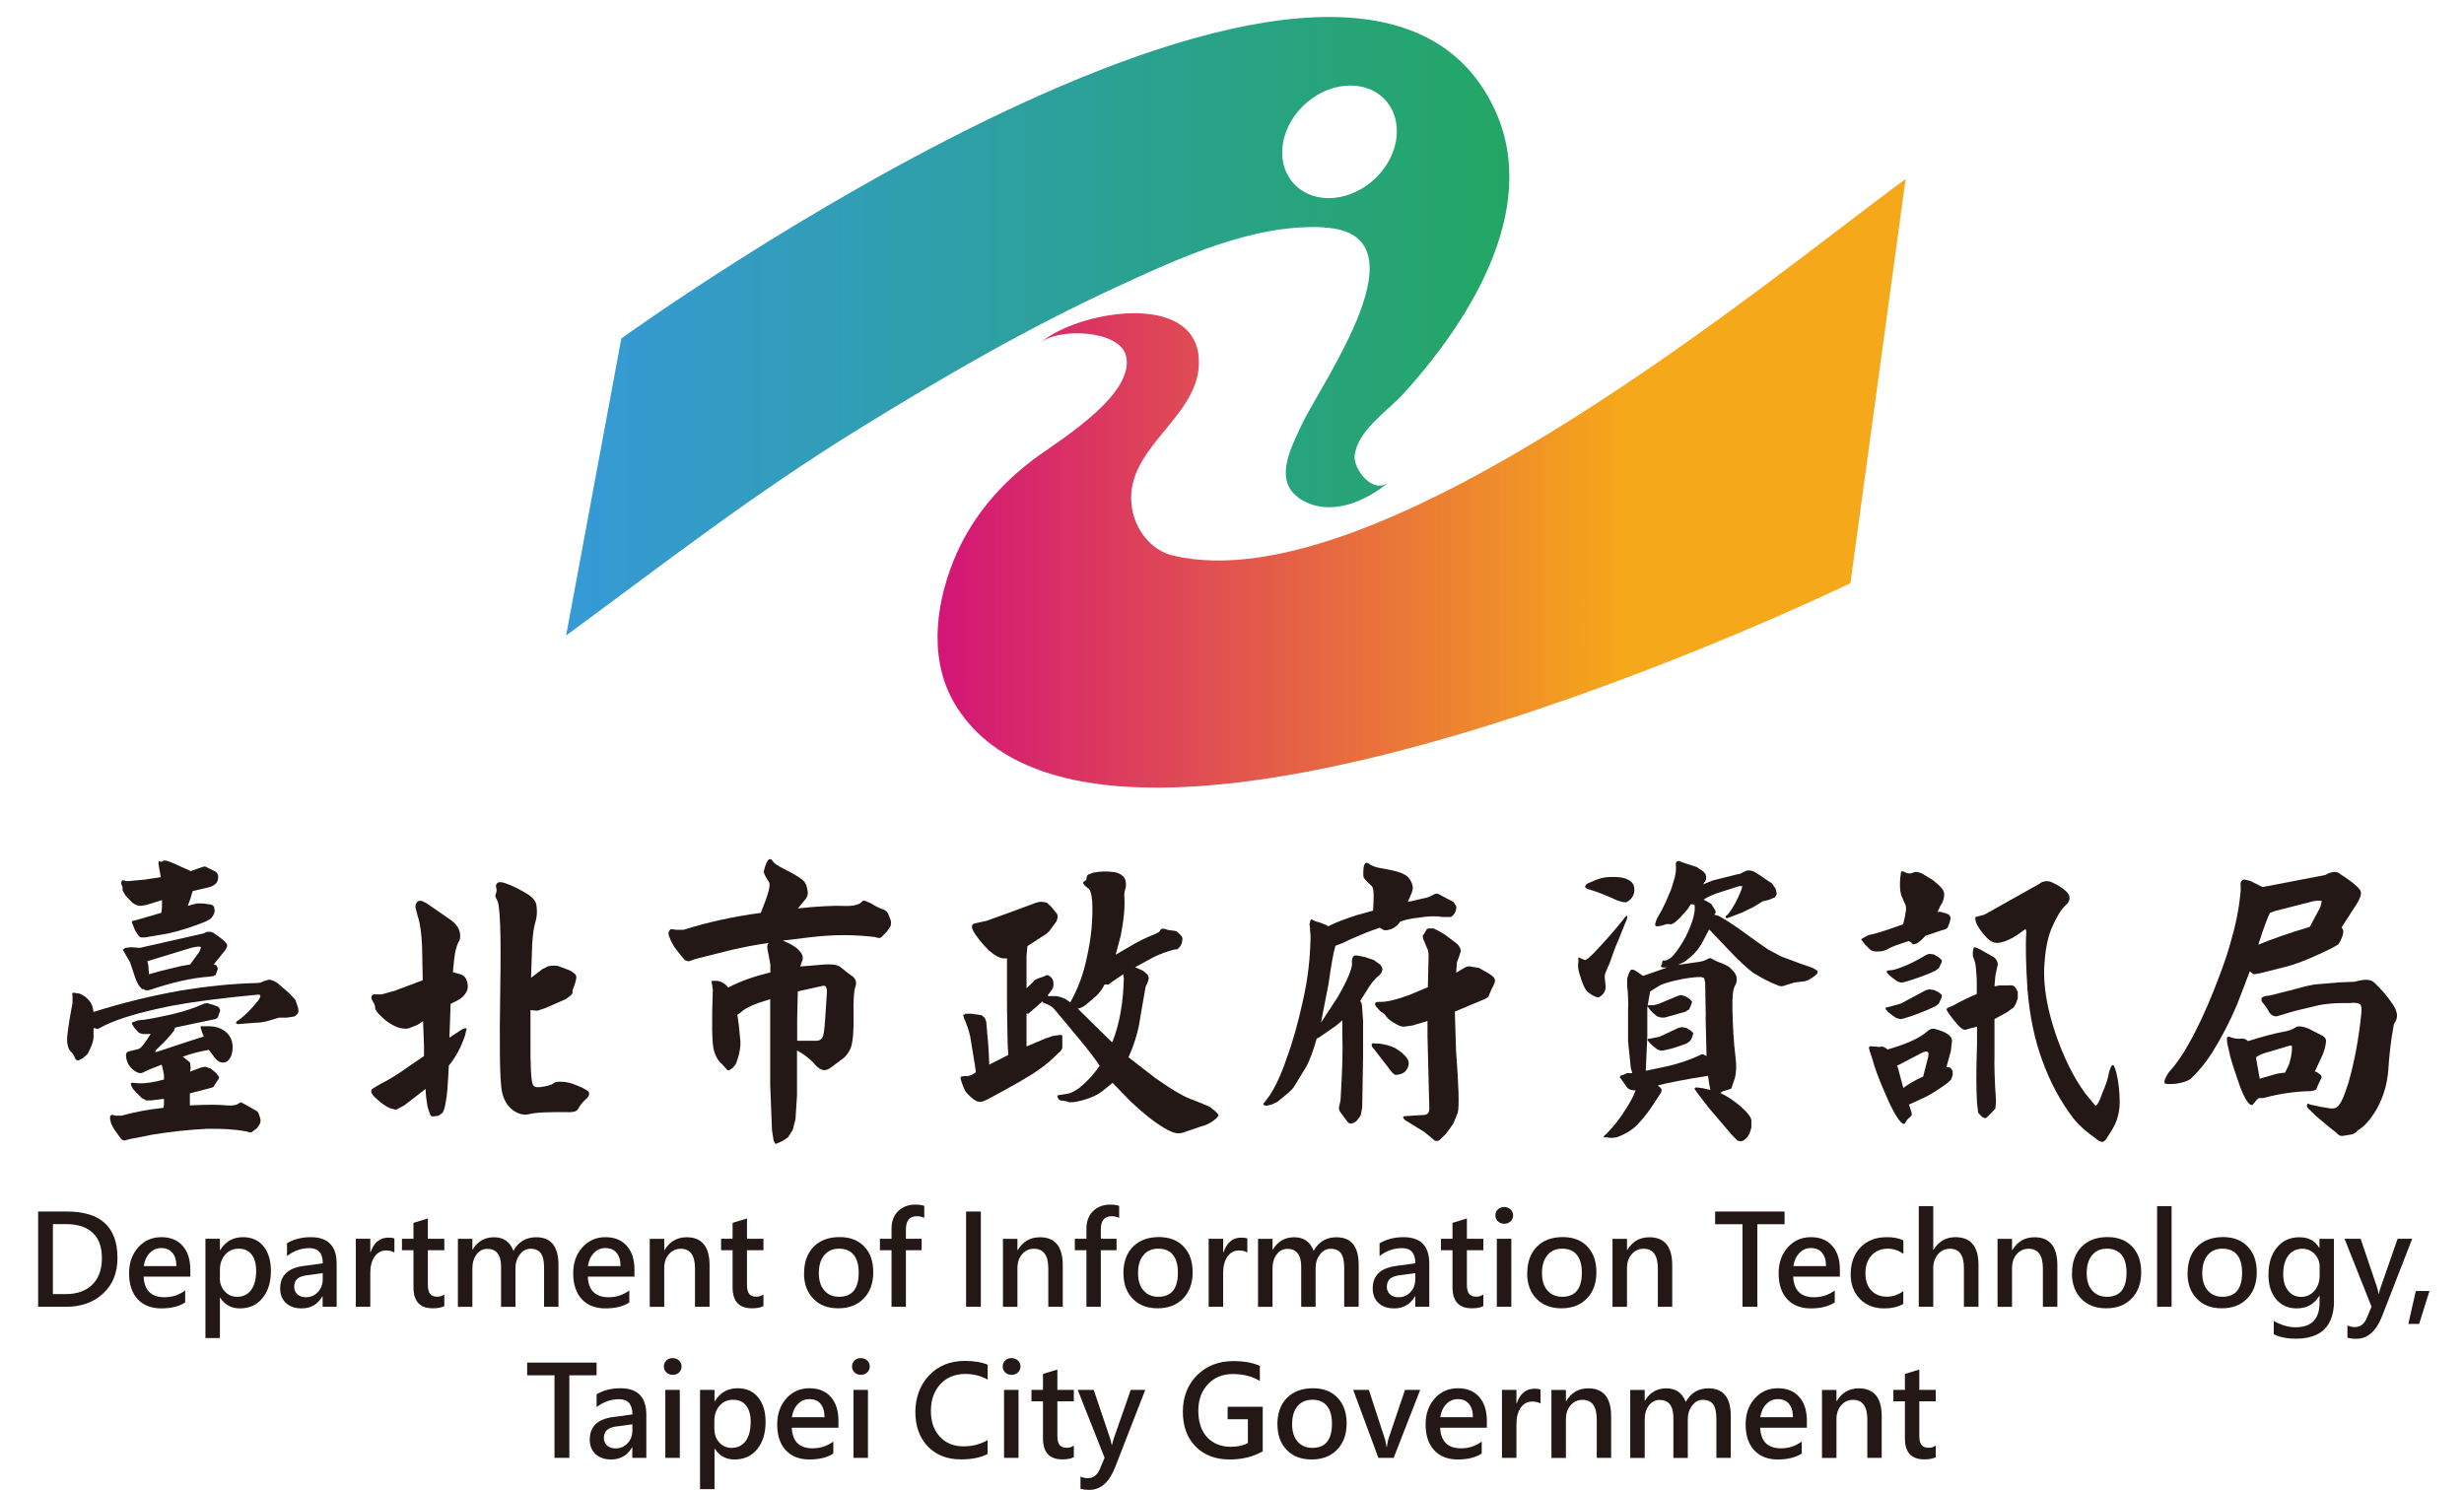 <?xml version="1.0" encoding="UTF-8"?>
<svg id="_圖層_1" data-name="圖層 1" xmlns="http://www.w3.org/2000/svg" xmlns:xlink="http://www.w3.org/1999/xlink" viewBox="0 0 273.95 165.66">
  <defs>
    <style>
      .cls-1 {
        fill: url(#linear-gradient-2);
      }

      .cls-2 {
        fill: #231815;
      }

      .cls-3 {
        fill: url(#linear-gradient);
      }
    </style>
    <linearGradient id="linear-gradient" x1="104.23" y1="53.76" x2="211.86" y2="53.76" gradientUnits="userSpaceOnUse">
      <stop offset="0" stop-color="#d31577"/>
      <stop offset=".71" stop-color="#f5a819"/>
    </linearGradient>
    <linearGradient id="linear-gradient-2" x1="62.93" y1="36.3" x2="167.8" y2="36.3" gradientUnits="userSpaceOnUse">
      <stop offset="0" stop-color="#369ad7"/>
      <stop offset="1" stop-color="#23a664"/>
    </linearGradient>
  </defs>
  <g>
    <path class="cls-2" d="M8.05,110.68c-.03-.13-.03-.23.07-.3l.7.1c.44.17.84.44,1.14.84.23.27.37.67.43,1.21,3.28-1.04,6.5-1.81,9.68-2.38,2.85-.47,5.66-.77,8.44-.84.33,0,.6-.07.77-.2l.6-.17c.27,0,.6.13.97.37l.74.64.54.47.7.74.27.77c.1.3.1.54.03.7-.1.17-.23.3-.4.4l-.84.13h-.87l-1.24.37c-.5.13-.97.2-1.44.2l-1.61.13c-.23.03-.4.03-.47-.07s.03-.23.34-.4c.67-.5,1.41-1.24,2.11-2.14.17-.23.27-.43.23-.54-.04-.1-.17-.13-.37-.1-3.88.37-7.03.77-9.54,1.24-3.28.67-5.76,1.37-7.4,2.18l-.77.4-.33-.1h-.13v1.07c-.03.3-.13.7-.37,1.21l-.3.6-.5.44-.5.27c-.17.03-.3-.07-.37-.23-.1-.27-.27-.57-.57-.84-.2-.27-.3-.64-.33-1.07-.03-.54.17-1.98.6-4.25v-.84ZM19.3,114.66c-.47.64-1.14,1.34-1.97,2.11l-.1.2h.2l3.52-1.17,1.71-.54-.17-.4-.2-.64c.03-.1.1-.13.2-.1h.57c.7-.03,1.34.13,1.84.47.57.4.87.9.94,1.51.07.44,0,.9-.13,1.31-.2.44-.47.7-.8.74-.33.03-.6-.07-.9-.37l-.8-1.04c-.94.17-1.91.4-2.91.77l.13.07.7.57.07.57-.07.44,1.27-.47.43-.07.6.2.6.5.33.44c.03.1-.07.27-.3.57l-.27.44c0,.1-.2.17-.6.27l-2.08.54v1.34c1.84-.1,3.21-.1,4.15,0,.5.03.84,0,1.14-.13l.37-.23.57.3,1,.57c.23.1.37.23.44.44l.17.54c.03.23.03.4-.07.57l-.3.47-.5.37c-.1.1-.2.13-.34.1l-.3-.1c-1.47-.27-2.95-.33-4.42-.3-2.08.1-4.08.33-6.03.64l-2.54.5-.64.17-.3-.13-.37-.5-.5-.7-.27-.54-.13-.47v-.4l.23-.13.44.1h.6c1.44-.4,2.98-.7,4.65-.87l.07-.3v-.7l-1.41.17h-.57l-.5-.27-.57-.57-.4-.44-.2-.4c-.1-.23,0-.3.34-.27.6.1,1.41.07,2.51-.17l.8-.2v-.54l-.2-.94-.07-.17-1.37.54-.7.33c-.3.17-.7.03-1.21-.4-.34-.33-.54-.7-.64-1.17-.1-.47,0-.7.27-.77l1.07-.27c.23-.03.63-.5,1.17-1.37l.2-.3h-.8c-.27-.03-.47-.1-.6-.23l-.44-.5-.2-.33c-.07-.1-.07-.2,0-.23l.64-.23c.7-.03,1.94-.27,3.75-.67,1.41-.33,2.61-.74,3.65-1.21l.3-.03.7.2.57.23.17.37-.27.77c-.07.13-.27.23-.63.27l-4.12.87-.17.47ZM21.15,96.88l1.27-.44.37-.1,1.2.6c.17.13.27.33.27.57,0,.3-.07.5-.2.67-.2.23-.47.4-.8.47l-1.84.44-.27.9-.27.74,1-.27h.74l.63.1c.27,0,.44.1.54.27l.07.33v.23l-.07.23-.17.3-.23.27-.5.27c-1.57.64-2.98,1.07-4.19,1.34l-2.58.44h-.37c-.17.03-.44-.23-.77-.87l-.33-.84.1-.13.44-.1,2.75-.8.07-.67v-.74l-1.74.54-.63.1c-.34,0-.64-.13-.94-.37l-.74-.77c-.23-.37-.37-.6-.34-.74.03-.17,0-.33-.13-.5v-.27l.1-.2h.17l.2.1h.3l1.81-.17,1.81-.27-.2-1.11c-.1-.5-.07-.74.1-.64.1.07.23.03.4-.07.1-.1.43,0,1,.23l1.94.87.03.03ZM23.69,103.71c1,.67,1.54,1.11,1.57,1.41,0,.23-.2.57-.57.97l-.94,1.17h.07l.27.1.13.37-.13.37-.1.3-.23.13-.47.07c-1.91.13-4.18.64-6.73,1.51h-.4l-.2-.13c-.13.03-.2.03-.23-.07l-.13-.13-.17-.2-.13-.27-.07-.1-.2-.5-.57-1.71-.64-1.1c-.17-.23-.17-.37-.07-.37l.2-.13.6-.07,1,.07,7.1-1.61c.4-.23.77-.23,1.04-.07ZM16.39,106.89l.1.47.07.97,1.34-.37,2.24-.54,1-.17,1.04-1.44.17-.47c-.1-.13-.47-.1-1.14.07l-4.82,1.47Z"/>
    <path class="cls-2" d="M49.26,123.7l-.5.37-.57.07c-.2.03-.33-.07-.37-.23l-.27-.77-.17-1.11-.07-.94-2.38,1.84-.9.47-.67-.17c-.54-.23-1.07-.64-1.71-1.24-.43-.44-.5-.74-.17-.97l.74-.44c1-.5,2.11-1.17,3.35-2.08l1.57-1.07v-1.17l-.1-2.71-.6.4-1,.4c-.47.1-1.01,0-1.51-.23-.54-.27-1.04-.6-1.41-.97-.5-.44-.77-.8-.8-1.04-.03-.3-.1-.54-.27-.74l-.17-.4.07-.3.23-.1h.87l1.44-.4,3.11-1.17-.07-3.75c-.07-1.41-.2-2.54-.5-3.42l-.23-.9v-.3c.1-.3.23-.44.47-.47.13-.03.37.07.74.27l2.81,1.94c.77.6,1.07,1.31.9,2.14-.3.44-.54,1.24-.64,2.31l-.13,1.27,1,.3c.3.17.5.4.6.8.1.44.07.8-.07,1.07-.23.44-.57.77-1.04,1l-.74.37-.13,3.75,1.17-.77c.4-.27.64-.33.74-.23l-.17.74c-.43,1.31-1.04,2.44-1.81,3.38-.1,2.14-.2,3.48-.34,4.02-.07.5-.17.9-.33,1.17ZM55.25,100.06c-.17-.3-.23-.5-.13-.64.1-.23.13-.5.03-.8-.03-.17,0-.33.2-.47.17-.1.47-.07.94.1.64.23,1.41.6,2.24,1.1.7.4,1.04.84,1.11,1.31.1.7.07,1.31-.13,1.94-.17.54-.27,1.34-.34,2.38l-.13,3.75,1.27-.97.67-.33c.5-.07.87-.07,1.11,0l1.24.47c.37.2.6.37.7.54.1.2.03.57-.17,1.14-.17.37-.23.6-.2.77.03.17-.23.4-.8.77l-2.21.97-.9.3-.77-.07v3.08c-.03,3.18.07,4.96.3,5.26.1.2.37.27.77.23.74-.1,1.24-.23,1.44-.4.2-.17.54-.23.97-.2.44,0,1.04.13,1.74.43.84.34,1.27.6,1.3.84s-.1.44-.33.64c-.34.3-.64.64-.87,1.07-.13.27-.44.4-.9.4-2.38-.03-3.92.03-4.59.23-.64.13-1.21-.03-1.81-.47-.6-.47-1.04-1.17-1.21-2.14-.23-1.34-.27-5.09-.17-11.32.1-6.06,0-9.38-.37-9.91Z"/>
    <path class="cls-2" d="M79.12,109.34v-.27h.63c.4.07.74.23,1.04.54l.17.2c1.34-.7,2.88-1.24,4.65-1.67h.04v-.87l-.17-.97c-.17-.74-.23-1.14-.13-1.24l.1-.2c-1.44.2-2.85.47-4.25.8l-3.85.97-.77.27-.44-.13-.5-.6-.67-.87-.37-.67-.23-.57c-.07-.23-.07-.4.04-.54.1-.17.17-.23.23-.2l.57.07h.8c2.65-.84,5.49-1.47,8.57-1.88.77-1.88,1.11-2.98.94-3.38-.44-.67-.64-1.11-.6-1.24.27-1.14.57-1.57.9-1.27.2.37.67.67,1.34,1,1.07.54,1.74.94,2.08,1.24.3.23.47.64.54,1.14.1.44-.03.8-.37,1.17l-.7.84c2.24-.23,3.98-.33,5.22-.27.74.03,1.3-.07,1.71-.3.17-.2.34-.3.47-.3l.77.33c.34.23.77.47,1.27.64.3.1.5.27.6.5l.27.7c.07.27.07.5-.04.74l-.4.57-.57.57c-.1.1-.23.13-.4.1l-.4-.1c-2.24-.27-4.52-.27-6.86,0l-3.32.4.67.3c.6.3.97.57,1.2.87.3.3.4.64.34.94l-.27.77,2.85-.23c.87-.03,1.41.07,1.71.37l.97.77c.27.13.47.33.6.57.1.23.1.5,0,.8-.17.4-.23,1.47-.2,3.15.03,1.74-.07,2.98-.33,3.68-.23.5-.54.94-1.04,1.27l-1.17.87c-.37.27-.7.34-.97.23-.37-.13-.67-.4-.97-.8-.5-.5-1.11-.97-1.81-1.34v5.02l-.17,2.64-.3,1.17-.54.84-.6.4-.7.3c-.1.07-.2-.1-.3-.43l-.17-1.07-.2-5.06v-9.51l-1.27.4c-1.04.37-1.74.77-2.11,1.17l-.27.13.17,1.27.17,1.74c.03.5-.07,1.17-.3,1.91l-.2.57-.33.43-.4.27c-.13.03-.23,0-.33-.13l-.54-.6c-.44-.37-.7-.9-.87-1.54-.2-.9-.23-3.11-.1-6.66l-.1-.74ZM91.94,110.31c0-.27-.03-.47-.13-.6-.1-.1-.23-.13-.4-.07l-2.71.6-.07,3.11v2.38h2.18c.23,0,.47-.1.63-.37.13-.23.23-.9.3-2.01l.2-3.05Z"/>
    <path class="cls-2" d="M107.17,113.15c-.1-.27-.13-.37-.03-.33.1.03.17,0,.2-.1h.63l1.17.17.34.3.17.4.24,2.78.1,2.01,2.11-1.07-.07-1.27-.07-3.95v-5.52h-.33c-.47,0-1-.3-1.67-.87-.8-.8-1.41-1.54-1.78-2.24-.23-.47-.13-.74.3-.8l1.21-.27,2.24-.8,3.15-1.17c.3-.1.57-.17.8-.13l.5.07.5.47.6.74c.17.23.13.54-.03.9l-.64.87c-.17.27-.47.54-.94.8l-1.64,1.07-.1,1.1v3.58l.74-.7.2-.23.37-.17.67-.23c.23-.17.4-.17.57-.03l.24.2.13.23.07.23v.4l-.07.33-.37.5-.2.27.1.07h.57c.27-.03.71.07,1.27.3l.57.4c.84-1.47,1.47-3.15,1.84-4.96.5-2.21.7-4.32.6-6.29-.07-.77-.2-1.27-.43-1.41l-.37-.3-.2-.27c-.03-.13.04-.23.2-.27.1-.03.17-.17.17-.33.03-.17.07-.3.17-.37l.6-.23c.74-.13,1.47-.17,2.14-.07.44.03.74.17.97.33.2.17.37.3.43.54.1.37.1.7,0,1.07-.1.23-.13.54-.1.9.07,1.14-.07,2.54-.4,4.22l-.57,2.14,1.27-.74c1.27-.77,2.28-1.24,2.91-1.47l.63-.3.24-.33c.1-.1.37-.07.8.1l.6.07.33.07.47.44c.13.17.2.3.17.47l-.07.43-.2.37-.3.3h-.27c-.87.23-1.67.5-2.51.94l-1.91,1.04.9.4.5.44.13.37-.13.47-.23.5-.57,3.25c-.17,1.34-.57,2.85-1.27,4.45l-.07.13,2.98,2.31c1.94,1.37,3.35,2.18,4.22,2.44l1.81.74c.4.3.74.57.97.87.1.13-.04.3-.37.57-.43.37-.97.64-1.64.8l-1.57.54c-.4.17-.8.23-1.1.17-.37-.07-.84-.27-1.37-.6-1.07-.64-2.31-1.61-3.78-3.01l-1.91-1.98-1.2.97c-.67.5-1.61.87-2.71,1.1l-.37.07h-.3c-.17.03-.33.03-.47-.07l-.57-.1c-.2.03-.34-.07-.43-.23-.13-.23-.13-.37.03-.37l1.07-.17c.44-.1.8-.33,1.2-.6.87-.7,1.64-1.51,2.31-2.51-.54-.8-1.31-1.81-2.31-3.01l-2.71-3.25c-.24-.3-.6-.5-1.07-.67-.17-.03-.23-.1-.27-.23l-.44.4-.8.7-.33.27h-.2v3.65l2.14-.9.8-.27.74-.1c.13-.03.23,0,.3.1v1.14c.03.3-.13.54-.44.77-.7.7-1.41,1.34-2.17,1.84-1.01.74-2.85,1.77-5.46,3.18-.54.3-.9.44-1.21.4-.37-.07-.77-.37-1.27-.9-.2-.17-.4-.57-.63-1.24-.13-.37-.17-.57-.07-.67l.47-.07c.2.07.5,0,.9-.23l.27-.17v-.03l-.13-.9-.5-3.05c-.17-.74-.4-1.41-.71-2.08ZM124.95,108.83l-.07-.5-1.27.87-.37.27h-.43c-.3.6-.64,1.04-1.04,1.37l-1.01.87c-.33.27-.63.4-.94.44l2.14,2.11,1.68,1.64.1-.2c.74-1.91,1.14-4.22,1.21-6.86Z"/>
    <path class="cls-2" d="M145.66,103.31l-.07-.54.1-.4c.04-.13.1-.17.2-.1l.44.2.47.13.74.3.13.1c.77-.4,1.81-.8,3.18-1.24l1.81-.5c.1-1.54.1-2.44-.13-2.71-.63-.57-.94-.94-.94-1.04-.07-1.24.1-1.74.54-1.51.33.27.84.47,1.57.57,1.17.2,1.94.4,2.38.64.37.17.64.44.87.94.17.4.17.77-.03,1.21l-.4.94,1.57-.37.5-.1.37-.13.44-.23c.2-.1.34-.13.5-.07l1.71.9.3.47c.04.23-.03.5-.2.8-.17.27-.34.4-.5.4h-.77c-.8-.13-1.74-.1-2.68.07-.74.07-1.41.2-2.08.44l-.3.37c-.3.27-.6.47-.97.54-.33.1-.6.07-.77-.1l-.24-.13c-1.41.47-2.81,1.07-4.22,1.74l-.7.27c-.24.74-.47,2.14-.77,4.22l-.84,4.32,1.84-2.81c1.07-1.84,1.57-3.08,1.61-3.68-.03-.4,0-.67.1-.8.1-.17.23-.2.47-.17l.87.17.97.33.7.5c.17.17.27.37.27.54-.04.3-.17.5-.33.64-.57.44-1.01,1.04-1.41,1.71l-.74,1.17c.1.1.17.23.2.47l.13,1.74v3.88l-.1,5.76-.17.87-.34.47c-.17.23-.4.4-.7.44-.2.03-.34-.07-.5-.3l-.7-.94c-.17-.23-.23-.5-.13-.74l.13-.6c.2-3.31.27-5.69.2-7.23v-1.67l-.7.6-1.94,1.34-.2.07c-.4,1.37-.77,2.44-1.21,3.21l-1.37,2.24c-.2.3-.8.8-1.81,1.61l-.57.27-.64.17-.3-.1c-.07-.1-.04-.17.07-.27l.63-.84c.67-1.07,1.31-2.44,1.84-4.05.63-1.67,1.27-3.88,1.87-6.66.5-2.24.77-4.55.8-6.96l-.07-.74ZM155.11,116.54c.6.37,1.07.74,1.37,1.21.13.23.17.44.13.64-.03.27-.17.54-.4.77-.23.23-.6.33-1,.37-.2,0-.43-.23-.74-.67l-1.71-2.21c-.24-.23-.3-.43-.24-.54.04-.1.17-.13.34-.07h.44c.77.1,1.34.27,1.81.5ZM158.75,109.77l.07-2.95c.04-.7,0-1.14-.17-1.41l-.4-.97c-.1-.3-.1-.47.07-.57l.23-.4c.07-.17.17-.23.34-.23h.5l.6.3.67.4,1.37,1.04c.27.3.4.57.37.84l-.2.6-.23.64-.07,1.1.8-.47c.27-.17.5-.27.7-.23l1.04.17,1.11.64c.37.23.6.44.63.6.1.2-.03.57-.34,1.11l-.3.7c0,.17-.27.37-.91.6l-2.88,1.21.13,4.29c.3,3.95.37,6.23.2,6.93l-.5,1.24-.8,1.11-.77.74c-.2.1-.37.1-.54,0l-.43-.37-.7-.57-1.14-.7-.97-.6c-.27-.23-.3-.4-.1-.44l1.04-.07,1.17-.07c.4-.03.6-.3.57-.8l-.2-7.94v-1.71l-1.67.5-.9.13c-.23.03-.54-.07-.9-.27-.5-.27-.87-.54-1.07-.8-.17-.27-.4-.47-.71-.64l-.5-.57c-.2-.37-.04-.5.54-.47.74,0,1.84-.27,3.18-.77l2.08-.87Z"/>
    <path class="cls-2" d="M175.49,106.99v-.37c-.04-.17.03-.2.17-.1l.5.23c.13.07.44-.17,1.01-.74.84-.87,1.94-2.08,3.25-3.68.24-.37.4-.54.47-.47.1.07,0,.37-.23.87l-.74,1.84-.3.7-.27.74-.33.94-.4.94c-.17.33-.23.64-.2.84l.1,1c0,.47-.23.84-.7,1.14-.23.1-.67-.07-1.27-.54-.33-.27-.67-1.04-1-2.24-.1-.37-.13-.77-.07-1.11h.04ZM179,97.52c.84-.03,1.54.03,2.08.33.23.13.44.33.54.57.1.27.13.57.04.94-.1.37-.34.67-.77.94-.17.07-.5.03-1.07-.17-1.17-.54-2.17-.94-3.08-1.21-.33-.07-.5-.2-.5-.33,0-.1.1-.23.23-.33l.47-.2c.77-.37,1.44-.54,2.08-.54ZM184.59,120.92c.17.2.2.37.07.6l-.57.87c-.54.84-1.1,1.67-1.81,2.41-.57.7-1.44,1.27-2.54,1.67l-.6.07-.54-.07h-.27c-.07-.07,0-.17.17-.3l.27-.27c.67-.67,1.37-1.57,2.04-2.65.5-.77.84-1.44,1.04-2.01h-.2c-.34,0-.57-.13-.74-.3l-.47-.67-.27-.37c-.1-.1-.1-.2,0-.27l.77-.3h.54l-.17-.6-.3-2.95v-3.28c.04-1.14,0-2.11-.1-2.81v-.9c.17-.57.33-.9.47-.97.13-.03.37.03.67.27l.63.43,2.58-.9c.1-.07.17-.1.27-.03h-.64c-.1,0-.2-.07-.23-.17l.1-.2.07-.3c0-.1.07-.13.23-.1.2,0,.47-.13.8-.4.3-.27.7-.8,1.21-1.64.43-.7.77-1.47,1.04-2.24.27-.8.37-1.41.3-1.91l-.13-.07h-.3l-.37.57-.94,1.04c-.47.47-.84.67-1,.6-.2-.03-.4-.03-.64.07-.5.17-.84.2-.94.13-.13-.07-.07-.37.17-.9l.5-.87.47-.97.57-1.34.4-1.31.13-.7v-.64c-.04-.2,0-.37.1-.44.13-.1.33-.07.57.07l.67.23.94.3.67.44c.27.2.4.4.4.6.03.27,0,.5-.17.67l-.17.23,1.1-.44,2.68-.67c.27-.03.5-.1.64-.23l.47-.2c.27-.03.54,0,.87.17l.74.47.47.33.7.47.4.57.13.54c-.03.17-.1.33-.23.44l-.64.27-.7.17-1.04.64-1.24.6-1.41.54c-.2.1-.33.1-.4.03-.07-.07-.04-.2.2-.33.57-.7,1.07-1.61,1.51-2.71l.13-.47h-.34l-2.41.77c-.67.23-1.24.5-1.61.77h.13l.77.44.43.7c.1.17.07.3-.03.4l-.07.1.4.1c.37.17,1.1.6,2.17,1.34l2.18,1.57,1.3.9,1.47.77.9.33,1.27.47,1.27.44.43.27c.1.03.13.1.1.2,0,.1-.1.27-.33.43l-.6.4c-.33.17-.67.23-.97.23l-.7.1-1.07.33c-.24.1-.47.1-.7,0l-.74-.3-.94-.47-1.1-.64c-.6-.44-1.61-1.34-2.88-2.71l-1.98-2.08h-.07l-.77,1.47c-.4.67-.77,1.11-1.07,1.37l-.8.67-.74.37-.1.03,2.28-.33c.33-.03.67-.13,1-.3.2-.13.37-.17.5-.07l.57.3c.84.3,1.31.54,1.47.7l.47.5c.13.17.24.37.27.64.04.33-.03.64-.2.9-.2.37-.3,1.17-.27,2.51.04,1.88.13,3.65.34,5.36.13.94.1,1.77-.07,2.38l-.4,1.17-.54.17-.43.13-.24.17c.77.37,1.58.9,2.38,1.61.7.64,1.04,1.11,1.07,1.44v.8l-.2.67-.3.47-.37.3-.33.1-.37-.1-.67-.7-2.51-2.95-1.11-1.44-.47-.67c.04-.1.13-.17.3-.13l.6.07.87.2-.13-.67-.13-.9c-2.58.4-4.45.77-5.59,1.07l.23.2ZM189.65,113.02l-.07-3.78-.13-.5-.33-.1c-.67,0-1.64.1-2.88.4-.87.2-1.47.4-1.81.6l-.8.5-.17.13-.27,1.54v.07c0-.1.1-.13.3-.1.24.03.6-.03,1.04-.2l2.01-.84.33-.1.5.13.5.33.27.3-.17.47-.17.37-.44.27-2.28.64h-.4l-.43-.13-.5-.4-.3-.34-.2-.27-.1-.1v3.28l-.17,3.88,2.04-.43c1.57-.33,2.91-.8,3.98-1.31.17-.1.3-.13.4-.07l.33.17v-.2l-.1-4.22ZM184.56,115.26l2.07-.97.34-.07.5.07.5.3.3.3-.17.54-.17.3-.4.3c-.8.3-1.57.57-2.41.74l-.4.07-.44-.13-.5-.4-.37-.34-.2-.27c-.1-.13,0-.23.24-.2l1.1-.23Z"/>
    <path class="cls-2" d="M211.37,99.49c-.13-.43-.17-1.04-.1-1.84l.1-.74c.1-.03.23-.03.4.07.3.17.6.2.91.07.27-.17.67-.1,1.1.13l1.14.7c.8.64,1.24,1.1,1.24,1.54,0,.47-.13.9-.44,1.34l-.3.64h.37l.74.23c.17.07.27.2.33.4.04.13-.07.5-.3,1.07-.03.13-.3.27-.74.37l-1.78.6-.07.1c-.37.4-.7.67-.94.77-.3.1-.44.07-.5-.1l-.3-.2c-1.27.4-2.08.7-2.34.9-.3.17-.7.27-1.21.27-.33,0-.6-.07-.77-.23l-.6-.6-.27-.37c-.1-.1-.13-.17-.04-.23l.74-.4c.64-.1,1.81-.47,3.48-1.07l.37-.13c.3-1.14.4-1.88.27-2.14l-.5-1.14ZM215.02,114.39c1.34.33,1.97.77,2.01,1.31l-.13,1.17-.5,1.81c.24-.03.44,0,.5.13l.2.27v.44l-.1.33-.1.23-.4.37c-.97.7-1.81,1.24-2.58,1.61l-1.61.74h-.07l.3.94c.03.23,0,.33-.1.4l-.4.37-.23.37c-.07.17-.24.13-.47-.1-.44-.47-1.04-1.51-1.71-3.11-.77-1.74-1.21-2.98-1.41-3.75l-.33-1-.1-.4c.03-.17.1-.2.27-.17l.94.07c.27-.1.54,0,.84.27h.07c1.94-.57,3.35-1.17,4.22-1.88.34-.33.64-.47.91-.4ZM211.37,111.58l2.74-1.47.37-.1.54.07.54.27.33.3c.03.1,0,.3-.17.57l-.13.34-.4.33c-1.14.54-2.31,1-3.45,1.34l-.44.1-.47-.13-.54-.37-.37-.3-.24-.27c-.1-.17-.03-.27.24-.27l1.44-.4ZM211.47,107.53c.77-.27,1.67-.74,2.68-1.34l.33-.13.54.07.54.33.33.3c.03.1,0,.27-.17.54l-.13.33-.44.33c-1.07.5-2.18.87-3.28,1.21l-.47.1-.44-.13-.54-.4-.37-.3-.24-.27c-.1-.17-.03-.27.24-.27.37,0,.84-.13,1.41-.37ZM211.04,118.44l-.13.03.13.37.57,2.14c.6-.44,1.3-.87,2.21-1.27l.54-2.11c.07-.33.07-.54,0-.6-.1-.1-.3-.1-.6.03l-2.71,1.41ZM219.78,110.51v-1.51c-.07-1.2-.13-1.91-.24-2.14l-.2-.54v-.44l.07-.44c.04-.1.17-.13.3-.07l.5.23.34.2.84.47c.3.13.5.33.63.57.1.23.13.44.04.67l-.2.9-.1,1.07v.2l.54-.1h.97c.43-.07.67.03.84.27l.23.44v.74l-.2.54-.24.44-.74.54-1.41.77v3.92c-.03,1.17,0,2.85.17,5.19l-.07.84-.37.4-.57.57c-.2.23-.54.03-.97-.5l-.13-1.07c-.1-1.44-.1-3.65,0-6.6v-1.91l-.67.17-.57.17c-.27.1-.74-.27-1.37-1.1-.54-.67-.8-1.07-.77-1.17.03-.1.07-.17.17-.17l.6-.27c.71-.4,1.58-.84,2.61-1.27h-.03ZM226.81,98.22c.33-.23.74-.3,1.17-.17.4.17.87.4,1.34.74.47.33.74.67.77.97.03.37-.13.67-.5.97-.43.4-.97,1.27-1.54,2.61-.44,1.11-.67,2.48-.77,4.15-.1,2.14.3,4.59,1.24,7.4.9,2.64,2.01,4.92,3.35,6.73l1.11,1.34c.17-.03.44-.47.77-1.44.4-.9.64-1.67.74-2.31.17-.57.3-.8.44-.77.1,0,.2.27.37.84.23.97.37,2.04.37,3.25s-.3,2.21-.84,3.08l-.67,1.07c-.17.2-.3.3-.44.3s-.44-.13-.87-.5c-.8-.57-1.58-1.21-2.24-2.01-1.47-1.88-2.68-4.12-3.58-6.63-.84-2.31-1.37-4.92-1.61-7.77-.17-2.65-.24-4.79-.13-6.46l-.07-.3-.27.17c-1.07.84-2.01,1.27-2.78,1.37-.47.03-.9-.17-1.3-.6-.47-.5-.84-1-1.11-1.51-.2-.54-.2-.8,0-.8l.87-.23,6.2-3.48Z"/>
    <path class="cls-2" d="M260.08,97.12c1.51.97,2.34,1.67,2.41,2.08.04.37-.17.9-.63,1.57l-1.51,2.34.17.33v.33l-.1.37-.2.47-.23.4-.77.44c-1.84.9-3.45,1.61-4.92,2.01l-3.05.77-.57.1c-.17.03-.3-.1-.54-.33l-1.41,3.68c-.77,1.84-1.71,3.65-2.81,5.42-.67,1.04-1.44,2.01-2.41,2.91-.37.23-.91.4-1.58.5-.8.07-1.24.03-1.27-.07-.07-.23.07-.64.5-1.24.8-.87,1.51-1.91,2.14-3.05,1-1.74,1.91-3.72,2.81-5.96.8-2.01,1.44-3.75,1.84-5.22.57-1.91,1-3.88,1.17-5.93v-.5c-.04-.3,0-.47.1-.57.13-.17.3-.2.5-.13l.5.13,1.07.54.27.13,6.96-1.34c.64-.37,1.17-.44,1.54-.2ZM255.19,114.26c.24-.2.74-.17,1.44.1l1.64.84c.24.17.37.37.34.6-.03.37-.13.87-.37,1.47l-.87,1.88.23.07.44.33c.1.17.1.33,0,.44l-.37.77c-.1.3-.17.47-.23.43l-.17.07-.37.07c-1.64.03-3.42.27-5.26.77h-.5l-.3.27-.33.4c-.1.2-.27.13-.54-.13-.37-.44-.77-1.31-1.21-2.65-.5-1.47-.84-2.51-.94-3.15l-.2-.84-.03-.5c0-.2.13-.27.3-.2.44.17.87.23,1.21.2.3-.07.57.03.84.27,1.51-.47,2.81-.84,3.92-1.04.6-.1,1.04-.27,1.34-.47ZM251.24,119.95l1.27-.37c.5-.17,1-.27,1.54-.3l.44-.9c.17-.57.3-1.1.33-1.64v-.4c-.04-.1-.17-.1-.37-.03l-2.24.67c-.57.13-1.04.34-1.37.57v.17l.4,2.24ZM252.98,101.3l-.6.2c-.3.6-.74,1.78-1.3,3.55,1.54-.64,3.45-1.31,5.72-1.98l1.17-2.18.17-.67c-.1-.1-.44-.1-.97,0l-4.19,1.07ZM254.49,110.17c.97-.27,1.91-.54,2.84-.7l2.71-.23,1.74-.07c1.07-.3,1.77-.3,2.17.07.74.7,1.44,1.47,2.04,2.38.63.9.67,1.61.17,2.24-.37,1.94-.54,3.68-.63,5.19-.13,1.57-.57,2.98-1.27,4.25-.67,1.14-1.37,1.98-2.18,2.44-.13.2-.33.33-.6.4l-1,.17c-.27.03-.5-.07-.74-.37l-.77-.6-1.44-1.21-.9-.87c-.17-.17-.2-.33-.1-.47.04-.1.13-.07.3.03l1.27.27,1.04.17c.44.03.77-.1.94-.44.27-.27.6-1.1,1.04-2.48.67-2.38,1.14-4.92,1.41-7.6.07-.67,0-1.04-.2-1.1-.27-.13-.64-.17-1.07-.1h-.84c-.87,0-1.71.07-2.58.23l-2.68.64-1.58.47-.43.13c-.17.03-.37-.03-.54-.13-.17-.1-.34-.3-.47-.6l-.44-.64c-.2-.17-.3-.37-.27-.54,0-.23.33-.37.94-.4l2.11-.54Z"/>
  </g>
  <g>
    <path class="cls-3" d="M211.61,20.1c-14.03,10.23-58.13,47.2-81.22,41.67-2.35-.56-4.26-2.83-4.58-5.59-.77-6.61,7.92-9.87,7.47-16.37-.15-2.26-1.44-3.62-3.27-4.34-4.33-1.7-11.7.26-14.35,2.68,1.89-1.72,8.81-1.51,9.53,1.41,1.01,4.12-6.73,8.99-9.66,11.07-4.26,3.04-7.63,7-9.54,11.78-2.08,5.22-2.75,11.4.46,16.34,16.93,26.09,99.28-13.9,99.28-13.9l6.14-44.95c-.09.06-.17.13-.25.18Z"/>
    <path class="cls-1" d="M147.23,25.3c11.7.64-.29,17.17-2.57,22.06-1.23,2.63-3.09,6.19-.08,8.13.04.03.09.06.13.08,3.24,1.95,7.18.16,9.73-1.98-1.79,1.5-3.99-1.45-3.83-2.92.3-2.79,3.67-4.98,5.36-6.82,6.95-7.6,15.46-20.4,10.22-31.66-15.58-33.51-97.11,25.45-97.11,25.45l-6.14,33.03c11.24-8.27,20.73-15.67,32.59-23,9.27-5.72,18.75-11.22,28.66-15.78,6.96-3.21,15.18-7.04,23.05-6.61ZM142.67,15.77c.67-3.46,4.01-6.26,7.47-6.26s5.71,2.8,5.05,6.26c-.67,3.46-4.01,6.26-7.47,6.26s-5.71-2.8-5.05-6.26Z"/>
  </g>
  <g>
    <path class="cls-2" d="M4.24,145.31v-10.59h3.21c3.74,0,5.61,1.72,5.61,5.16,0,1.66-.53,2.97-1.6,3.96-1.06.98-2.43,1.47-4.09,1.47h-3.13ZM5.88,136.13v7.77h1.44c1.25,0,2.23-.35,2.94-1.05.71-.7,1.07-1.68,1.07-2.94s-.34-2.18-1.02-2.82c-.68-.64-1.66-.97-2.95-.97h-1.48Z"/>
    <path class="cls-2" d="M21.17,141.96h-5.2c.07,1.53.85,2.29,2.33,2.29.84,0,1.6-.25,2.29-.75v1.33c-.68.44-1.56.66-2.66.66s-2-.34-2.63-1.03c-.63-.68-.95-1.64-.95-2.87,0-1.17.34-2.13,1.02-2.89.68-.76,1.54-1.13,2.56-1.13s1.82.32,2.38.97c.57.64.85,1.53.85,2.66v.76ZM19.61,140.79c0-.65-.15-1.14-.45-1.49-.29-.35-.71-.52-1.24-.52-.49,0-.91.18-1.27.55-.36.37-.58.85-.67,1.46h3.63Z"/>
    <path class="cls-2" d="M24.45,144.29v4.5h-1.61v-11.04h1.61v1.26h.03c.58-.96,1.43-1.44,2.54-1.44.96,0,1.72.34,2.27,1.01.55.67.83,1.58.83,2.73,0,1.26-.31,2.27-.94,3.04-.62.76-1.46,1.14-2.51,1.14-.96,0-1.69-.4-2.2-1.2h-.03ZM24.44,142.12c0,.59.18,1.08.55,1.48.36.4.82.6,1.38.6.67,0,1.19-.26,1.56-.77.37-.51.55-1.22.55-2.13,0-.78-.17-1.38-.51-1.81-.34-.43-.82-.64-1.43-.64s-1.12.22-1.51.67c-.39.45-.58,1.01-.58,1.7v.9Z"/>
    <path class="cls-2" d="M31.89,138.25c.77-.45,1.66-.68,2.67-.68,1.91,0,2.87.99,2.87,2.96v4.78h-1.56v-1.15h-.03c-.52.88-1.28,1.33-2.3,1.33-.74,0-1.33-.2-1.75-.6-.43-.4-.64-.94-.64-1.62,0-1.42.85-2.25,2.54-2.49l2.2-.3c0-1.13-.5-1.69-1.48-1.69-.91,0-1.74.29-2.5.88v-1.42ZM34.21,141.79c-.55.07-.93.21-1.16.42-.23.21-.34.51-.34.9,0,.33.12.6.36.82.24.21.55.32.93.32.54,0,.98-.19,1.34-.57.36-.38.54-.86.54-1.44v-.67l-1.67.23Z"/>
    <path class="cls-2" d="M43.85,139.28c-.24-.16-.55-.23-.94-.23-.52,0-.94.23-1.26.68-.32.46-.48,1.06-.48,1.81v3.77h-1.61v-7.56h1.61v1.5h.03c.37-1.09,1.04-1.63,1.98-1.63.28,0,.51.03.67.1v1.56Z"/>
    <path class="cls-2" d="M49.4,145.23c-.29.17-.72.25-1.28.25-1.44,0-2.15-.78-2.15-2.34v-4.12h-1.28v-1.27h1.28v-1.77l1.6-.49v2.26h1.83v1.27h-1.83v3.84c0,.47.08.81.25,1.02.17.21.43.31.8.31.29,0,.55-.08.78-.25v1.28Z"/>
    <path class="cls-2" d="M62.1,145.31h-1.61v-4.33c0-.75-.12-1.29-.36-1.62-.24-.33-.63-.5-1.15-.5-.46,0-.85.21-1.18.63-.33.42-.49.93-.49,1.54v4.29h-1.6v-4.44c0-1.34-.51-2.01-1.54-2.01-.47,0-.87.2-1.18.61-.31.41-.47.93-.47,1.57v4.27h-1.61v-7.56h1.61v1.19h.03c.54-.91,1.34-1.37,2.38-1.37s1.78.5,2.15,1.51c.56-1.01,1.41-1.51,2.53-1.51,1.65,0,2.48,1.02,2.48,3.07v4.67Z"/>
    <path class="cls-2" d="M70.55,141.96h-5.2c.07,1.53.85,2.29,2.33,2.29.84,0,1.6-.25,2.29-.75v1.33c-.67.44-1.56.66-2.66.66s-2-.34-2.63-1.03c-.63-.68-.95-1.64-.95-2.87,0-1.17.34-2.13,1.02-2.89.68-.76,1.54-1.13,2.56-1.13s1.81.32,2.38.97c.57.64.85,1.53.85,2.66v.76ZM68.99,140.79c0-.65-.15-1.14-.45-1.49-.29-.35-.7-.52-1.24-.52-.49,0-.91.18-1.27.55-.36.37-.58.85-.67,1.46h3.63Z"/>
    <path class="cls-2" d="M78.87,145.31h-1.6v-4.27c0-1.45-.53-2.18-1.58-2.18-.53,0-.97.2-1.32.61-.35.4-.52.92-.52,1.54v4.31h-1.61v-7.56h1.61v1.24h.04c.56-.94,1.38-1.42,2.46-1.42,1.69,0,2.54,1.04,2.54,3.12v4.62Z"/>
    <path class="cls-2" d="M84.88,145.23c-.29.17-.72.25-1.28.25-1.44,0-2.15-.78-2.15-2.34v-4.12h-1.28v-1.27h1.28v-1.77l1.6-.49v2.26h1.83v1.27h-1.83v3.84c0,.47.08.81.25,1.02.17.21.43.31.8.31.29,0,.55-.08.78-.25v1.28Z"/>
    <path class="cls-2" d="M89.4,141.59c0-1.24.35-2.23,1.06-2.95.71-.72,1.67-1.08,2.9-1.08,1.15,0,2.06.35,2.73,1.05.67.7,1,1.65,1,2.86s-.35,2.19-1.06,2.92-1.65,1.09-2.83,1.09-2.08-.35-2.77-1.06c-.69-.71-1.04-1.65-1.04-2.83ZM91.04,141.56c0,.83.2,1.48.61,1.94.4.46.95.7,1.64.7,1.45,0,2.18-.89,2.18-2.69,0-.87-.19-1.53-.56-1.98-.37-.45-.91-.68-1.62-.68s-1.26.24-1.65.73c-.4.48-.6,1.14-.6,1.98Z"/>
    <path class="cls-2" d="M102.77,135.43c-.27-.13-.54-.19-.83-.19-.81,0-1.22.49-1.22,1.47v1.04h1.75v1.27h-1.75v6.29h-1.6v-6.29h-1.29v-1.27h1.29v-1.12c0-.82.25-1.48.74-1.96.5-.48,1.13-.72,1.91-.72.4,0,.73.05.99.14v1.35Z"/>
    <path class="cls-2" d="M109.05,136.06h0v7.9h0v1.35h-1.64v-1.34h0v-7.9h0v-1.35h1.64v1.34Z"/>
    <path class="cls-2" d="M118.15,145.31h-1.6v-4.27c0-1.45-.53-2.18-1.59-2.18-.53,0-.97.2-1.32.61-.35.4-.52.92-.52,1.54v4.31h-1.61v-7.56h1.61v1.24h.04c.56-.94,1.38-1.42,2.46-1.42,1.69,0,2.54,1.04,2.54,3.12v4.62Z"/>
    <path class="cls-2" d="M124.44,135.43c-.27-.13-.55-.19-.83-.19-.81,0-1.22.49-1.22,1.47v1.04h1.75v1.27h-1.75v6.29h-1.6v-6.29h-1.29v-1.27h1.29v-1.12c0-.82.25-1.48.74-1.96.5-.48,1.13-.72,1.91-.72.4,0,.73.05.99.14v1.35Z"/>
    <path class="cls-2" d="M124.9,141.59c0-1.24.35-2.23,1.06-2.95.71-.72,1.67-1.08,2.9-1.08,1.15,0,2.06.35,2.73,1.05.67.7,1.01,1.65,1.01,2.86s-.35,2.19-1.06,2.92-1.65,1.09-2.83,1.09-2.08-.35-2.77-1.06c-.69-.71-1.03-1.65-1.03-2.83ZM126.53,141.56c0,.83.2,1.48.61,1.94.4.46.95.7,1.64.7,1.45,0,2.18-.89,2.18-2.69,0-.87-.19-1.53-.56-1.98-.37-.45-.91-.68-1.62-.68s-1.26.24-1.66.73c-.4.48-.59,1.14-.59,1.98Z"/>
    <path class="cls-2" d="M138.67,139.28c-.23-.16-.55-.23-.94-.23-.52,0-.94.23-1.26.68-.32.46-.48,1.06-.48,1.81v3.77h-1.61v-7.56h1.61v1.5h.04c.37-1.09,1.03-1.63,1.98-1.63.28,0,.51.03.67.1v1.56Z"/>
    <path class="cls-2" d="M151.06,145.31h-1.61v-4.33c0-.75-.12-1.29-.36-1.62-.24-.33-.63-.5-1.15-.5-.46,0-.85.21-1.18.63-.33.42-.49.93-.49,1.54v4.29h-1.6v-4.44c0-1.34-.51-2.01-1.54-2.01-.47,0-.87.2-1.18.61-.31.41-.47.93-.47,1.57v4.27h-1.61v-7.56h1.61v1.19h.04c.54-.91,1.34-1.37,2.38-1.37s1.78.5,2.15,1.51c.57-1.01,1.41-1.51,2.53-1.51,1.65,0,2.48,1.02,2.48,3.07v4.67Z"/>
    <path class="cls-2" d="M153.38,138.25c.77-.45,1.66-.68,2.67-.68,1.91,0,2.86.99,2.86,2.96v4.78h-1.56v-1.15h-.04c-.51.88-1.28,1.33-2.3,1.33-.74,0-1.33-.2-1.75-.6-.43-.4-.64-.94-.64-1.62,0-1.42.85-2.25,2.54-2.49l2.2-.3c0-1.13-.49-1.69-1.48-1.69-.91,0-1.74.29-2.5.88v-1.42ZM155.69,141.79c-.55.07-.93.21-1.16.42-.23.21-.34.51-.34.9,0,.33.12.6.36.82.24.21.55.32.93.32.54,0,.98-.19,1.34-.57.36-.38.53-.86.53-1.44v-.67l-1.67.23Z"/>
    <path class="cls-2" d="M164.92,145.23c-.3.17-.72.25-1.28.25-1.44,0-2.15-.78-2.15-2.34v-4.12h-1.28v-1.27h1.28v-1.77l1.6-.49v2.26h1.83v1.27h-1.83v3.84c0,.47.08.81.25,1.02.17.21.43.31.8.31.29,0,.55-.08.78-.25v1.28Z"/>
    <path class="cls-2" d="M166.26,135.15c0-.27.09-.49.28-.67.18-.18.42-.26.7-.26s.51.09.7.26c.19.17.29.4.29.67s-.1.49-.29.67c-.19.17-.43.26-.7.26s-.51-.09-.7-.27c-.19-.18-.28-.4-.28-.66ZM166.42,145.31v-7.56h1.61v7.56h-1.61Z"/>
    <path class="cls-2" d="M169.8,141.59c0-1.24.36-2.23,1.06-2.95.71-.72,1.67-1.08,2.89-1.08,1.15,0,2.07.35,2.73,1.05.67.7,1.01,1.65,1.01,2.86s-.35,2.19-1.06,2.92c-.71.73-1.65,1.09-2.83,1.09s-2.08-.35-2.77-1.06c-.69-.71-1.04-1.65-1.04-2.83ZM171.44,141.56c0,.83.2,1.48.61,1.94.4.46.95.7,1.64.7,1.45,0,2.18-.89,2.18-2.69,0-.87-.19-1.53-.56-1.98-.37-.45-.91-.68-1.62-.68s-1.26.24-1.65.73c-.4.48-.6,1.14-.6,1.98Z"/>
    <path class="cls-2" d="M185.92,145.31h-1.6v-4.27c0-1.45-.53-2.18-1.58-2.18-.53,0-.98.2-1.33.61-.35.4-.52.92-.52,1.54v4.31h-1.61v-7.56h1.61v1.24h.03c.56-.94,1.38-1.42,2.46-1.42,1.69,0,2.54,1.04,2.54,3.12v4.62Z"/>
    <path class="cls-2" d="M198.42,136.13h-3.04v9.18h-1.65v-9.18h-3.04v-1.41h7.72v1.41Z"/>
    <path class="cls-2" d="M204.57,141.96h-5.2c.07,1.53.85,2.29,2.33,2.29.84,0,1.6-.25,2.29-.75v1.33c-.68.44-1.56.66-2.66.66s-2-.34-2.63-1.03c-.63-.68-.95-1.64-.95-2.87,0-1.17.34-2.13,1.02-2.89.68-.76,1.54-1.13,2.56-1.13s1.82.32,2.38.97c.57.64.85,1.53.85,2.66v.76ZM203.02,140.79c0-.65-.15-1.14-.45-1.49-.29-.35-.71-.52-1.24-.52-.49,0-.91.18-1.27.55-.36.37-.58.85-.67,1.46h3.63Z"/>
    <path class="cls-2" d="M211.61,144.99c-.56.33-1.27.5-2.14.5-1.1,0-2-.35-2.68-1.05-.68-.7-1.03-1.61-1.03-2.73,0-1.26.37-2.27,1.1-3.02.73-.75,1.71-1.12,2.93-1.12.75,0,1.36.12,1.83.36v1.5c-.54-.39-1.12-.58-1.74-.58-.74,0-1.34.25-1.79.74-.46.5-.69,1.16-.69,1.99s.22,1.46.65,1.92c.44.46,1.02.69,1.75.69.64,0,1.24-.21,1.81-.61v1.4Z"/>
    <path class="cls-2" d="M219.96,145.31h-1.61v-4.33c0-1.41-.52-2.12-1.56-2.12-.53,0-.97.2-1.32.61-.35.41-.53.92-.53,1.55v4.29h-1.61v-11.19h1.61v4.84h.04c.57-.92,1.38-1.39,2.43-1.39,1.7,0,2.56,1.03,2.56,3.09v4.65Z"/>
    <path class="cls-2" d="M228.73,145.31h-1.6v-4.27c0-1.45-.53-2.18-1.59-2.18-.53,0-.97.2-1.32.61-.35.4-.52.92-.52,1.54v4.31h-1.61v-7.56h1.61v1.24h.04c.56-.94,1.38-1.42,2.46-1.42,1.69,0,2.54,1.04,2.54,3.12v4.62Z"/>
    <path class="cls-2" d="M230.37,141.59c0-1.24.35-2.23,1.06-2.95.71-.72,1.67-1.08,2.89-1.08,1.15,0,2.06.35,2.73,1.05.67.7,1.01,1.65,1.01,2.86s-.35,2.19-1.06,2.92c-.71.73-1.65,1.09-2.83,1.09s-2.08-.35-2.77-1.06c-.69-.71-1.04-1.65-1.04-2.83ZM232,141.56c0,.83.2,1.48.61,1.94.4.46.95.7,1.64.7,1.45,0,2.18-.89,2.18-2.69,0-.87-.19-1.53-.56-1.98-.37-.45-.91-.68-1.62-.68s-1.26.24-1.65.73c-.4.48-.6,1.14-.6,1.98Z"/>
    <path class="cls-2" d="M239.83,145.31v-11.19h1.61v11.19h-1.61Z"/>
    <path class="cls-2" d="M243.22,141.59c0-1.24.35-2.23,1.06-2.95.71-.72,1.67-1.08,2.89-1.08,1.15,0,2.06.35,2.73,1.05.67.7,1.01,1.65,1.01,2.86s-.35,2.19-1.06,2.92c-.71.73-1.65,1.09-2.83,1.09s-2.08-.35-2.77-1.06c-.69-.71-1.04-1.65-1.04-2.83ZM244.85,141.56c0,.83.2,1.48.61,1.94.4.46.95.7,1.64.7,1.45,0,2.18-.89,2.18-2.69,0-.87-.19-1.53-.56-1.98-.37-.45-.91-.68-1.62-.68s-1.26.24-1.66.73c-.39.48-.59,1.14-.59,1.98Z"/>
    <path class="cls-2" d="M259.5,144.61c0,2.83-1.42,4.25-4.25,4.25-.96,0-1.78-.16-2.45-.49v-1.48c.83.46,1.63.7,2.41.7,1.79,0,2.68-.91,2.68-2.74v-.75h-.03c-.56.92-1.39,1.39-2.51,1.39-.95,0-1.71-.34-2.28-1.01-.57-.68-.86-1.58-.86-2.71,0-1.28.31-2.29.94-3.05.62-.76,1.46-1.14,2.5-1.14s1.72.39,2.2,1.17h.03v-.99h1.61v6.87ZM257.9,140.88c0-.56-.18-1.04-.55-1.43-.37-.39-.83-.59-1.37-.59-.66,0-1.18.25-1.56.75-.38.5-.57,1.19-.57,2.07,0,.77.18,1.38.55,1.84.36.46.85.69,1.44.69s1.1-.23,1.48-.68c.39-.45.58-1.02.58-1.71v-.94Z"/>
    <path class="cls-2" d="M268.19,137.75l-3.33,8.56c-.66,1.71-1.62,2.56-2.87,2.56-.41,0-.74-.04-1-.13v-1.35c.27.12.54.18.82.18.6,0,1.05-.33,1.33-1.01l.53-1.26-3-7.55h1.79l1.82,5.39c.04.11.1.36.18.73h.03c.02-.15.08-.38.19-.71l1.89-5.41h1.62Z"/>
    <path class="cls-2" d="M270.11,143.56l-1.15,3.66h-1.2l.83-3.66h1.52Z"/>
    <path class="cls-2" d="M66.34,152.93h-3.04v9.18h-1.65v-9.18h-3.04v-1.41h7.72v1.41Z"/>
    <path class="cls-2" d="M66.32,155.05c.77-.46,1.66-.68,2.67-.68,1.91,0,2.87.99,2.87,2.96v4.78h-1.56v-1.15h-.04c-.51.88-1.28,1.33-2.3,1.33-.74,0-1.33-.2-1.75-.6-.43-.4-.64-.94-.64-1.62,0-1.42.85-2.25,2.54-2.49l2.2-.3c0-1.13-.5-1.69-1.48-1.69-.91,0-1.74.29-2.5.88v-1.42ZM68.64,158.6c-.55.07-.93.21-1.16.42-.22.21-.34.51-.34.9,0,.33.12.6.36.82.24.21.55.32.93.32.54,0,.98-.19,1.34-.57.36-.38.54-.86.54-1.44v-.67l-1.67.23Z"/>
    <path class="cls-2" d="M73.81,151.95c0-.27.09-.49.28-.67.19-.18.42-.26.7-.26s.51.09.7.26c.19.17.29.4.29.67s-.1.49-.29.67c-.19.17-.43.26-.7.26s-.51-.09-.7-.27c-.19-.18-.28-.4-.28-.66ZM73.97,162.11v-7.56h1.61v7.56h-1.61Z"/>
    <path class="cls-2" d="M79.44,161.09v4.5h-1.61v-11.04h1.61v1.26h.04c.58-.96,1.43-1.44,2.54-1.44.96,0,1.72.34,2.27,1.01.55.67.83,1.58.83,2.73,0,1.26-.31,2.27-.94,3.04-.62.76-1.46,1.14-2.51,1.14-.96,0-1.69-.4-2.2-1.2h-.04ZM79.43,158.92c0,.59.18,1.08.54,1.48.37.4.83.6,1.38.6.67,0,1.19-.26,1.56-.77.37-.51.55-1.22.55-2.13,0-.78-.17-1.38-.51-1.81-.34-.43-.82-.64-1.44-.64s-1.12.22-1.51.67c-.39.45-.58,1.01-.58,1.7v.9Z"/>
    <path class="cls-2" d="M93.23,158.76h-5.2c.07,1.53.84,2.29,2.33,2.29.84,0,1.6-.25,2.29-.75v1.33c-.67.44-1.56.66-2.66.66s-2-.34-2.63-1.03c-.63-.68-.95-1.64-.95-2.87,0-1.17.34-2.13,1.02-2.89.68-.76,1.54-1.13,2.56-1.13s1.82.32,2.38.97c.57.64.85,1.53.85,2.66v.76ZM91.67,157.59c0-.65-.15-1.14-.44-1.49-.29-.35-.71-.52-1.25-.52-.49,0-.91.18-1.27.55-.36.37-.58.85-.67,1.46h3.63Z"/>
    <path class="cls-2" d="M94.73,151.95c0-.27.09-.49.28-.67.19-.18.42-.26.7-.26s.51.09.7.26c.19.17.29.4.29.67s-.1.49-.29.67c-.19.17-.43.26-.7.26s-.51-.09-.7-.27c-.19-.18-.28-.4-.28-.66ZM94.89,162.11v-7.56h1.61v7.56h-1.61Z"/>
    <path class="cls-2" d="M109.79,161.69c-.78.4-1.77.59-2.96.59-1.53,0-2.76-.48-3.68-1.45-.92-.96-1.38-2.24-1.38-3.82s.51-3.01,1.54-4.08c1.02-1.07,2.34-1.6,3.96-1.6,1.02,0,1.86.14,2.54.42v1.66c-.75-.42-1.57-.63-2.48-.63-1.15,0-2.08.38-2.78,1.14-.7.76-1.05,1.75-1.05,2.98s.33,2.12.98,2.84,1.53,1.09,2.63,1.09c1.02,0,1.92-.23,2.69-.7v1.55Z"/>
    <path class="cls-2" d="M111.48,151.95c0-.27.09-.49.28-.67.18-.18.42-.26.7-.26s.51.09.71.26c.19.17.29.4.29.67s-.1.49-.29.67c-.19.17-.43.26-.71.26s-.51-.09-.7-.27c-.19-.18-.28-.4-.28-.66ZM111.63,162.11v-7.56h1.61v7.56h-1.61Z"/>
    <path class="cls-2" d="M119.39,162.03c-.3.17-.72.25-1.28.25-1.44,0-2.15-.78-2.15-2.34v-4.12h-1.28v-1.27h1.28v-1.77l1.6-.49v2.26h1.83v1.27h-1.83v3.84c0,.47.08.81.25,1.02.17.21.44.31.8.31.29,0,.55-.08.78-.25v1.28Z"/>
    <path class="cls-2" d="M127.33,154.55l-3.33,8.56c-.66,1.71-1.62,2.56-2.87,2.56-.41,0-.74-.04-1-.13v-1.35c.26.12.54.18.82.18.6,0,1.04-.34,1.33-1.01l.53-1.26-2.99-7.55h1.78l1.82,5.39c.04.11.1.36.18.73h.04c.02-.15.08-.38.19-.71l1.89-5.41h1.62Z"/>
    <path class="cls-2" d="M140.38,161.39c-1.06.6-2.28.9-3.66.9-1.58,0-2.85-.48-3.79-1.44-.95-.96-1.42-2.26-1.42-3.88s.53-2.99,1.57-4.04c1.05-1.05,2.4-1.58,4.06-1.58,1.14,0,2.12.17,2.93.53v1.68c-.83-.51-1.84-.77-3.03-.77-1.12,0-2.03.38-2.74,1.13-.71.75-1.07,1.74-1.07,2.96s.33,2.24.98,2.94,1.54,1.06,2.66,1.06c.74,0,1.36-.14,1.87-.41v-2.65h-2.25v-1.39h3.9v4.98Z"/>
    <path class="cls-2" d="M142.02,158.4c0-1.24.35-2.23,1.06-2.95.71-.72,1.67-1.08,2.9-1.08,1.15,0,2.06.35,2.73,1.05.67.7,1.01,1.65,1.01,2.86s-.35,2.19-1.06,2.92c-.71.73-1.65,1.09-2.83,1.09s-2.08-.35-2.77-1.06c-.69-.71-1.03-1.65-1.03-2.83ZM143.66,158.36c0,.83.2,1.48.61,1.94.4.46.95.7,1.64.7,1.45,0,2.18-.89,2.18-2.69,0-.87-.19-1.53-.56-1.98-.37-.45-.91-.68-1.62-.68s-1.26.24-1.66.73c-.4.48-.59,1.14-.59,1.98Z"/>
    <path class="cls-2" d="M157.9,154.55l-2.95,7.56h-1.7l-2.8-7.56h1.74l1.7,5.2c.15.45.23.83.27,1.16h.03c.04-.38.12-.75.25-1.12l1.77-5.24h1.69Z"/>
    <path class="cls-2" d="M165.32,158.76h-5.2c.07,1.53.85,2.29,2.33,2.29.84,0,1.6-.25,2.29-.75v1.33c-.67.44-1.56.66-2.66.66s-2-.34-2.63-1.03c-.63-.68-.95-1.64-.95-2.87,0-1.17.34-2.13,1.02-2.89.68-.76,1.54-1.13,2.56-1.13s1.81.32,2.38.97.85,1.53.85,2.66v.76ZM163.76,157.59c0-.65-.15-1.14-.45-1.49-.29-.35-.71-.52-1.24-.52-.49,0-.91.18-1.27.55-.36.37-.58.85-.67,1.46h3.63Z"/>
    <path class="cls-2" d="M171.29,156.08c-.24-.16-.55-.23-.95-.23-.52,0-.94.23-1.26.68-.32.46-.48,1.06-.48,1.81v3.77h-1.61v-7.56h1.61v1.5h.03c.37-1.09,1.04-1.63,1.98-1.63.28,0,.51.03.67.1v1.56Z"/>
    <path class="cls-2" d="M179.13,162.11h-1.6v-4.27c0-1.45-.53-2.18-1.59-2.18-.53,0-.97.2-1.32.61-.35.4-.52.92-.52,1.54v4.31h-1.61v-7.56h1.61v1.24h.03c.56-.94,1.38-1.42,2.46-1.42,1.69,0,2.54,1.04,2.54,3.12v4.62Z"/>
    <path class="cls-2" d="M192.44,162.11h-1.61v-4.33c0-.75-.12-1.29-.36-1.62-.24-.33-.63-.5-1.16-.5-.46,0-.85.21-1.17.63-.33.42-.49.93-.49,1.54v4.29h-1.6v-4.44c0-1.34-.51-2.01-1.54-2.01-.47,0-.87.2-1.18.61-.31.41-.47.93-.47,1.57v4.27h-1.61v-7.56h1.61v1.19h.03c.54-.91,1.34-1.37,2.38-1.37s1.78.5,2.15,1.51c.57-1.01,1.41-1.51,2.53-1.51,1.65,0,2.48,1.02,2.48,3.07v4.67Z"/>
    <path class="cls-2" d="M200.9,158.76h-5.2c.07,1.53.84,2.29,2.33,2.29.84,0,1.6-.25,2.29-.75v1.33c-.67.44-1.56.66-2.66.66s-2-.34-2.63-1.03c-.63-.68-.95-1.64-.95-2.87,0-1.17.34-2.13,1.02-2.89.68-.76,1.54-1.13,2.56-1.13s1.82.32,2.38.97c.57.64.85,1.53.85,2.66v.76ZM199.34,157.59c0-.65-.15-1.14-.44-1.49-.29-.35-.71-.52-1.25-.52-.49,0-.91.18-1.27.55-.36.37-.58.85-.67,1.46h3.63Z"/>
    <path class="cls-2" d="M209.21,162.11h-1.6v-4.27c0-1.45-.53-2.18-1.59-2.18-.53,0-.97.2-1.32.61-.35.4-.52.92-.52,1.54v4.31h-1.61v-7.56h1.61v1.24h.03c.56-.94,1.38-1.42,2.46-1.42,1.69,0,2.54,1.04,2.54,3.12v4.62Z"/>
    <path class="cls-2" d="M215.22,162.03c-.3.17-.72.25-1.28.25-1.44,0-2.15-.78-2.15-2.34v-4.12h-1.28v-1.27h1.28v-1.77l1.6-.49v2.26h1.83v1.27h-1.83v3.84c0,.47.08.81.25,1.02.17.21.43.31.8.31.29,0,.55-.08.78-.25v1.28Z"/>
  </g>
</svg>